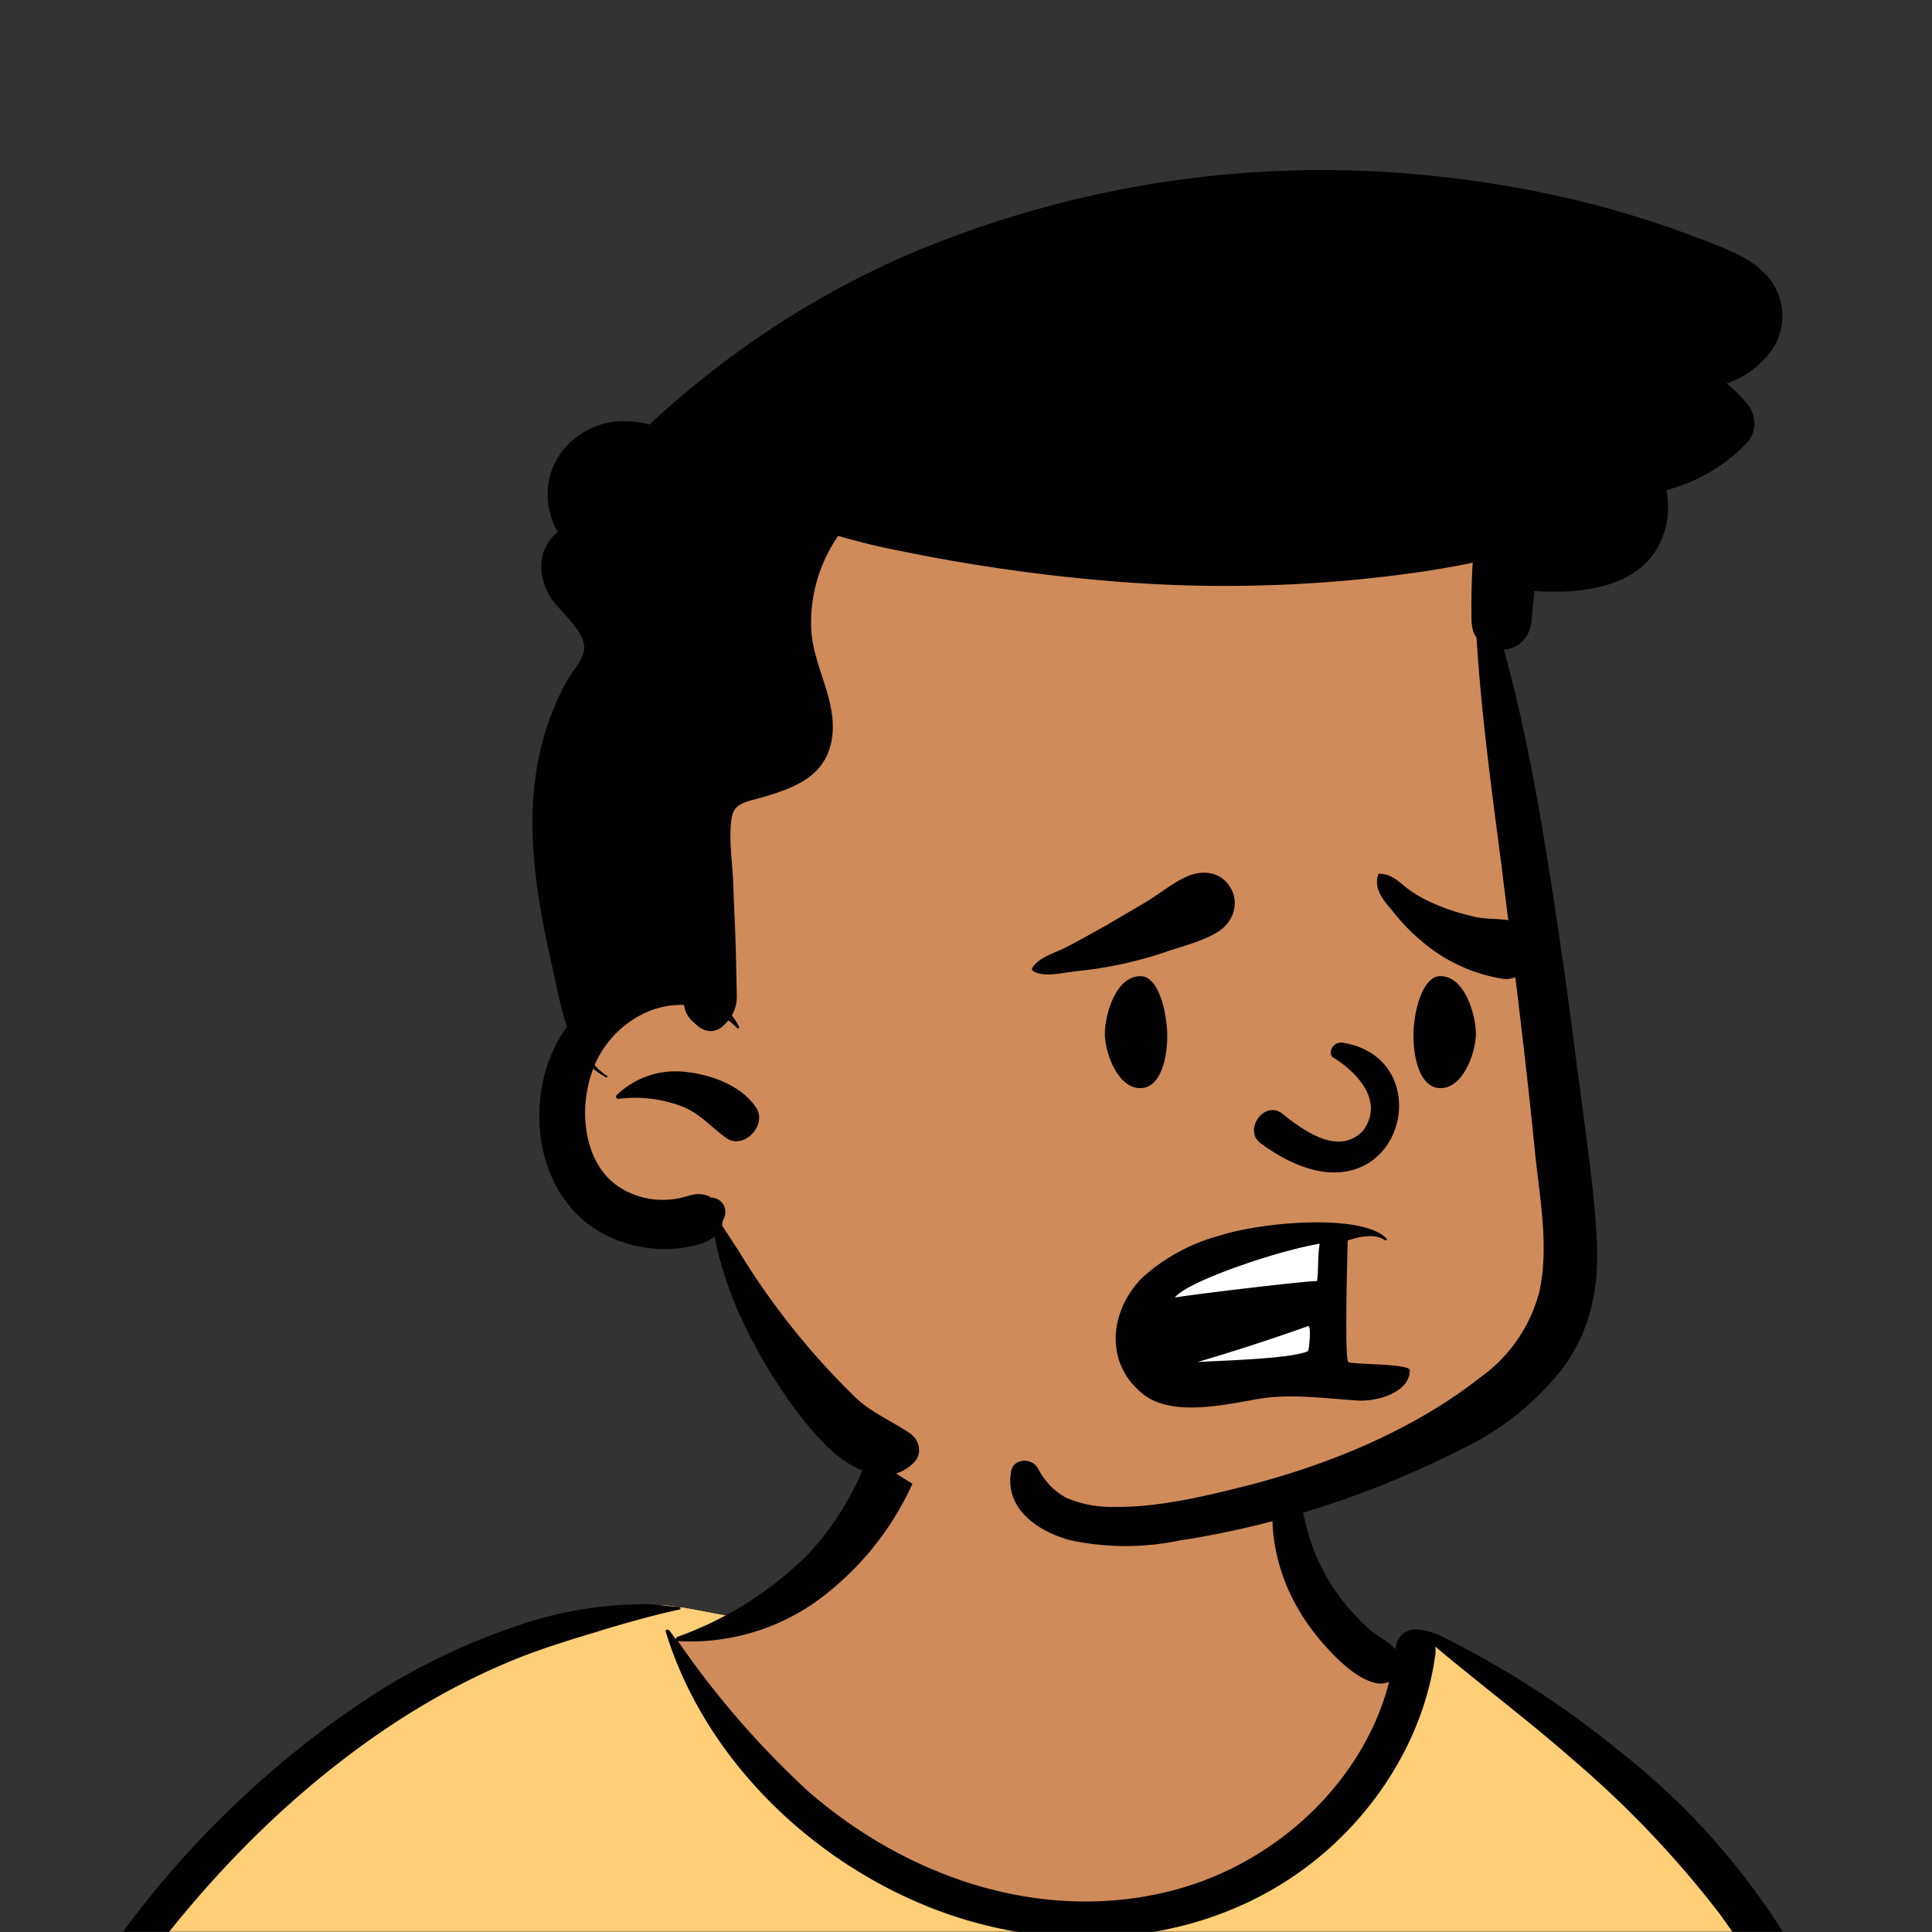 <svg xmlns="http://www.w3.org/2000/svg" viewBox="0 0 704 704" fill="none" shape-rendering="auto"><rect x="0" y="0" width="704" height="704" fill="#333333" stroke="none"/><mask id="viewboxMask"><rect width="704" height="704" rx="0" ry="0" x="0" y="0" fill="#fff" /></mask><g mask="url(#viewboxMask)"><g fill-rule="evenodd" clip-rule="evenodd"><path d="M705.3 1074a2351.1 2351.1 0 0 1-15.6-101c-1-7.7-2.5-16.4 2.7-22 7.3-8 14-14.8 14.8-26.2.8-10.7-2.8-22.4-5-32.8a809.4 809.4 0 0 0-17.3-64.7c-6.6-21.7-13.9-43.2-21.3-64.6-6.9-20-13.5-40.3-22.5-59.5-17-36.5-46-63.5-81.6-81.6-9-4.5-27-20.5-36.3-24-8.5-3.4-8.5 6.3-16.9 2.6-6.7-2.9-13-6.7-16.7-13.2-4-7-14.3-16.9-15.9-25-3.3-17.4.3-32.2-12-45.3a90 90 0 0 0-41.1-23.8c-33.7-9.3-78.5-2.8-98.8 28.5-9.7 14.9-13 33-26.2 45.1-11.4 10.7-8.8 18-23.6 23.4-.9.3-23.6-4.5-24.4-4.2-16.2-3.5-31.7 6.2-46.5 11.8a325.4 325.4 0 0 0-63 32.3 399.2 399.2 0 0 0-102.3 98.5 482.5 482.5 0 0 0-76.4 161c-1.7 6.4-3.5 13-1.5 19.4 1.7 5.3 5.4 9.2 9.8 12.4 6 4.3 18 7 17.7 15.7-.1 6.6-2.4 13.5-3.5 20-1.3 7.7-2.3 15.5-3.4 23.2-4.8 35.4-8.6 71-10.3 106.6a920 920 0 0 0-.5 106c.1 2.3.8 4.5 2 6.2-1 .4-1.2 2.4.1 2.7l2.7.5a12 12 0 0 0 7 2.4l5.5.2c19.3 4 38.6 7.9 58.1 10.8 23.8 3.5 47.6 6.3 71.5 8.7 49.2 4.8 98 3.2 147.1.6a1877 1877 0 0 1 147.4-2c49.2 1.4 98.4 3.5 147.6 4.4 55 1 110-.5 164.8-5 7.5-.5 12.2-6.5 10.7-14-8.9-44.7-19-89.1-27-134Z" fill="#d08b5b"/><path d="m201 597.5 1.2-.4c14.5-5.7 29.6-14.8 45.4-11.4.5-.2 10.8 1.9 17.9 3.2l-6.7 7L247 598c40.7 67.1 88.8 100.7 144.3 100.7 55.5 0 97.7-33.6 126.4-100.7l4-1c.4 0 1 .2 1.5.4 9.3 3.6 27.4 19.6 36.3 24.1 35.6 18 64.5 45 81.6 81.6 8.7 18.6 15.2 38 21.8 57.5l.7 2c7.4 21.4 14.7 43 21.3 64.6 6.3 20.4 12 41 16.6 61.8l.7 2.9c2.2 10.4 5.8 22 5 32.8a29 29 0 0 1-3 10.7l-80.4 29 38.4 261.3c-35.1 1.5-70.3 2-105.5 1.3-49.2-.9-98.4-3-147.6-4.3-47.7-1.2-95.3-.7-143 1.7l-12 .6a946.3 946.3 0 0 1-139.5-1l-3.1-.3v-38.3l16.3-212.9-83-15.6-81.3-39.5a21.7 21.7 0 0 1-5.6-8.8c-1.9-6-.5-12 1-18l.5-1.3a492.8 492.8 0 0 1 76.4-161A399.3 399.3 0 0 1 138 629.7c19.8-13 40.9-23.9 63-32.3Z" fill="#ffcf77"/><path d="M232.2 584.6c5.1-.3 10.3.6 15.4 1 .4.1.6.8 0 .9-9 1.9-18 4.5-26.9 7.1l-3.8 1.2c-10 3-19.8 6-29.6 10-19.4 7.9-37.8 18.5-54.8 30.8C67.2 682.8 20 754.3-9.9 828.3a526 526 0 0 0-24.3 77c-.4 1.6-2 5.4-1 7 .7 1.3 3.6 2.1 5 2.9l4.5 2.3 25.2 12.9 2.3 1.1c38 18.6 78.4 34.4 121 35.5l.4-3.7a342 342 0 0 1 9.9-60c.3-1 1.6-.6 1.7.3 3 23.1 2 46.4 1 69.7-1.8 41-4.3 82.2-6.5 123.3-1.2 20.6-2.6 41-3.9 61.7-1.3 20.5-1.7 41.6-4.7 62-.6 4.6-6 7-10 6.6-4.4-.5-7.9-4.5-8-9 0-11.9 1.5-24 2.4-35.8l2.5-33.8c3.1-41.1 6.8-82.2 10.2-123.3a4771 4771 0 0 1 3.8-43.7C76.4 979.8 34.2 963-6.1 943.5c-.6 13.2-2 26.5-3.4 39.6-3.8 36.8-7.1 73.6-9.6 110.5a2254.2 2254.2 0 0 0-4.2 92.7l-.2 7c0 4.4-.5 8.5-4.3 11.7-3.7 3.3-8.9 3.5-12.6 0-5-4.6-4.2-10.9-4-17.1a1675.6 1675.6 0 0 1 1.8-47.2 1321 1321 0 0 1 10.5-109.5l2-14c3.5-26 7.5-52.7 15.5-77.9-3.1-1.5-6.2-3-9.3-4.7-5.5-2.7-11.2-5.4-16.6-8.4-4.2-2.5-7.9-5.8-9-10.8-1.4-5.5.6-11.5 2-16.9v-.4a502 502 0 0 1 26.6-80 523.2 523.2 0 0 1 67.8-117 353.8 353.8 0 0 1 88.7-83.3 239 239 0 0 1 53.8-25.7 142.6 142.6 0 0 1 42.8-7.5Zm90.1-66c6-6.5 18.1.2 15.2 8.8a108.2 108.2 0 0 1-34.7 52A79.4 79.4 0 0 1 247 598l1.7 2.4a321.1 321.1 0 0 0 46.1 52.6c36 31.2 84.8 48 132 36 37.1-9.4 69.8-38.8 79.4-76.2-1.3.6-3 .9-4.8.5-7.7-1.7-15.3-9.8-20.3-15.6-5.3-6.3-9.5-13-12.6-20.7-5.6-14-7.4-32.1.3-45.7 1-1.7 3-.7 3.3 1l.3 2.5c1.5 12.7 3.3 25 9.3 36.6a76 76 0 0 0 18.2 23.1c2.6 2 5.8 3.6 8.1 6l.5.4c.6-5 4.1-7.3 7.6-7.2 3.3.2 7.3 1.6 8.8 2.3l.1.1a341 341 0 0 1 65.1 42 259 259 0 0 1 88.4 129c7.5 25.3 11.8 51.4 16.3 77.4l2.8 16c4.2 23.9 8.9 48.4 18.4 70.7 2.5 5.7.6 11.1-5.5 13.4A1493 1493 0 0 1 688 953c3.7 16 6 32.5 8.7 48.5 6 34.1 13.2 68 19.4 102 3.2 17.5 6.1 35 9.3 52.3l4.7 25.2 2.4 13.6.1.7c.5 2.4 1 4.9.4 7.3-.8 2.7-2.9 4.6-4.8 6.6-1.6 1.6-3.8 1.6-5.7.7l-.7-.3c-3.4-1.6-6-3.2-7.3-7-.7-2.5-1-5.2-1.5-7.7a3535.6 3535.6 0 0 1-7.8-43.6l-1.6-9.1c-5.2-31.4-10.2-62.9-12.8-94.5-1-14-2.3-28.1-3.5-42.2l-.9-10.5c-1.1-13.3-2.5-27-2.7-40.5l-4.5 1.6L657 964c-5.5 2-12.5 6-18.4 5.2-2.9-.3-5-1.2-6.8-2.9 2 28.8 4.8 57.4 8.5 86a1965.7 1965.7 0 0 0 22 135c.6 3.2 1.4 6.4 1.9 9.6.5 3.7-.5 5.9-2.5 9-1.7 2.4-5 3.7-7.8 2-3.6-2.3-5.5-4.3-6.5-8.4-1-3.7-1.6-7.6-2.3-11.4a1654.2 1654.2 0 0 1-11.4-65.2c-7.8-52-12.7-104.4-15.2-156.8a1388 1388 0 0 1-1.4-77.8c0-13.3.5-26.6 1.4-39.9 1-13.4 3-26.5 4.8-39.8 0-.5.7-.5.7 0 .8 14.9 2.1 29.8 2.8 44.7.6 14.3.9 28.5 1.4 42.8.6 18.7 1.5 37.5 2.7 56.2a9.6 9.6 0 0 1 8.5-3.1c4.7-1 9.7-3.4 14.1-5l16.8-5.5 26.4-8.7a679 679 0 0 1-18-80.8l-2-12.3c-4-24.2-8.5-48.5-15.8-72a229.8 229.8 0 0 0-34.8-68.2 370.2 370.2 0 0 0-52.7-55.3C557 627 539.7 614 523 600c.1.9.2 2 0 3-3.5 25.9-17 50-35.8 67.9-37.7 36-93.6 43.4-142 26.5-46.7-16.3-88-55-102.6-102.8-.3-.8.8-1 1.3-.5l2.4 3.3c0-.4.2-.9.7-1a129 129 0 0 0 46.6-29.2 100.2 100.2 0 0 0 21.3-33.3l.4-1c1.7-5 3.2-10.2 7-14.2Z" fill="#000"/></g><g transform="matrix(.998 0 0 1 156 62)"><g fill-rule="evenodd" clip-rule="evenodd"><path d="M385.4 173.2c-3.8-23.3 8.8-28.2 0-50.4-19.6-41.1-73-39.4-112-42.5-43.8-1.7-88 4-128.2 21.6-9.7 4.2-19 9-27.8 14.7-7.6 4.8-6.6 14-1.8 19C80.8 185 100.7 251.2 73 303.2c-5.1 9.3-12 17.6-16.4 27.3-6.8 14.7-7.2 35.7 8.2 45.5 21.7 11.6 33.8-11.4 44.4 22 53.2 116.5 160.2 123 261.8 62.3a87.9 87.9 0 0 0 24.4-18c15-17 13.3-40.9 13.6-62 .2-12.4.2-24.9.1-37.3-.5-50.2-17.1-120-23.6-169.8Z" fill="#d08b5b"/><path d="M169 33.5A386.6 386.6 0 0 1 367 2.1c33 3.4 65.6 10.7 96.6 22.6l2.7 1c7.6 3 15.9 5.9 21.7 11.9a22 22 0 0 1 3.8 26.1 32.7 32.7 0 0 1-17.7 14c2.6 2.1 5 4.5 7.2 7 3.8 4.4 4.1 10.6 0 14.9a62.3 62.3 0 0 1-29.2 17c1.3 6 .6 12.7-2 18.6-7.7 17.2-29.2 19.2-45.7 18.2h-.5l-1 10.5c-.4 5.6-3.8 10-9.5 10.8h-.6c9 32.7 14.5 66.3 19.5 99.8 2.6 17.4 5 34.9 7.2 52.4l.8 5.8c2.4 19 5.4 38 6.4 57 1 17.2-2.3 33.7-13 47.6a102.8 102.8 0 0 1-36.5 28.8 342.8 342.8 0 0 1-99.9 32.8l-2.3.3a96.6 96.6 0 0 1-40.7 0c-11.8-3.2-24-11.6-21.4-25.2.9-4.6 7.3-4.8 9.5-1.3l.5.8a25 25 0 0 0 10.1 10.3 42.6 42.6 0 0 0 17.6 3.3c16.4.2 33.5-4 49.4-8 29.6-7.7 60-20.2 84.2-39.2a55.4 55.4 0 0 0 21.5-31.1c3.6-16 .3-33.5-1.4-49.5-3.3-33.2-7.4-66.3-11.6-99.4l-.8-6.6c-3.6-27.6-7.4-55.3-9.1-83-.8-1-1.3-2.2-1.5-3.5l-.3-1.8a269.4 269.4 0 0 1 .4-22c-5.1 1.2-10.4 2-15.7 2.9-37 5.6-74.8 7-112.2 4.2a650.9 650.9 0 0 1-83.8-11.9c-6.7-1.3-13.4-3.1-20-4.9a55.5 55.5 0 0 0-9.8 34.3c.8 13.8 10 26.2 7.4 40.3-2.4 13.1-13.7 17.2-24.8 20.5l-4.8 1.3c-3.6 1.1-6.2 2.1-6.9 6.5-1.1 7.5.3 16 .6 23.5.3 9 .8 17.9 1 26.8l.3 13.9a14 14 0 0 1-1.8 7.6c1 1.3 1.8 2.6 2.6 4 .3.5-.3 1-.7.6-1-1-2-2-3.2-2.8-.5.7-1.2 1.4-2 2.1-2.4 2.3-6.2 2.5-9.1 0l-.8-.7c-2.1-1.8-3.6-3.4-4.2-6.6l-.1-.4a31 31 0 0 0-16 3.8 37 37 0 0 0-16.6 18.1 21 21 0 0 0 4.6 4c.2.2 0 .6-.3.5-1.8-.9-3.4-2-4.8-3.2a44 44 0 0 0-2.5 9.7c-1.8 12 1.3 26.7 12.2 33.6a29.5 29.5 0 0 0 23.4 3.5c1.8-.5 3.6-1.1 5.4-1.1 1.6 0 3.1.4 4.5 1.2h-.4c-1 .1-.7.1.6.1 4 .2 6.2 4.3 4.4 7.8l-.2.6-.2.2-.1 1v.2l-.1.2v.1l6 9.2a270.8 270.8 0 0 0 42.5 53.3c6 5.8 13.2 8.6 20 13.2 3.7 2.4 4.8 7.6 1.5 10.8-9.8 9.7-23.5 2-31.5-5.8-7.6-7.5-14.1-16.4-19.8-25.4-10-16-17.9-33-21.4-51.3a14.6 14.6 0 0 1-5.1 2.8 47.9 47.9 0 0 1-33.9-2.9c-27.8-13.2-31.9-53-14.9-76.3-2.3-6.7-3.6-13.9-5-20l-.6-2.8c-7-30.7-11.7-63 .7-93 1.6-4 3.4-7.7 5.6-11.3 1.7-3 4.6-6 5.4-9.3 1.8-7.3-9.3-15-12.5-20.7-3.8-6.8-4.4-14.8.8-21a16 16 0 0 1 2.2-2.1c-5-9-5.2-20.1 1.3-29a28.4 28.4 0 0 1 17.9-11c4.3-.8 9.5-.5 14.3.8 26.1-24.2 56-44.5 88.4-59.2ZM68.9 337a31 31 0 0 1 24.1-8.5c9.6.8 21 4.7 26.7 13 4.4 6.4-4.6 15.9-11.1 11-6-4.4-9.9-9.4-17.2-11.8a47.7 47.7 0 0 0-21.7-2.3c-.8.2-1.5-.8-.8-1.4Z" fill="#000"/></g></g><g transform="translate(315 248)"><g fill-rule="evenodd" clip-rule="evenodd"><path d="M105.8 231.1c4.6-14 54.2-34.8 62.6-28.8 8.3 6-2.5 49.2-2.5 49.2s-46.2 4.8-49.5 2.4c-3.3-2.4-15.2-8.7-10.6-22.8Z" fill="#fff"/><path d="M190.3 203.4c.3.3-.3.8-.7.5-3.8-2.7-9.8-1.1-13.5.1 0 0-1.3 43.3.2 44.3s22.4.5 22.4 3c0 8.4-12.6 11.6-19.4 11-10.8-.7-21.9-2.2-32.6-1-10.8 1.3-33.6 8.1-45.3-1.4-14-11.3-12.1-29.9-.5-42a68 68 0 0 1 28.7-15.7c15.5-5 52.1-8.1 60.7 1.2Zm-28.6 31.8a748.9 748.9 0 0 1-40.3 13.1c7.8-.5 34.3-1.1 40.3-4 .6-2.7 1-9.5 0-9Zm4.2-30c-15.2 2.5-48.1 13.6-52.8 19.6 7.1-1.2 47.2-6 51.8-6 .6-3.5.2-9.6 1-13.6Zm5-67.8c7.5 4.6 19 15.3 10.8 26.6-9.5 10-23.3-1.4-30-6.6-6.4-4-13.4 6.3-7.6 11 49 36.3 69-29.8 30.5-36.4-4.2-.8-5.8 4-3.8 5.4Zm16.7-67c4.4 0 7 2.8 10.3 5.4 3.4 2.6 7.6 4.7 11.6 6.3 4.1 1.7 8.6 3 13 4 4.5 1 8.7.5 13.2 1.4 12 2.2 9.2 22.2-2.8 21.2a59.6 59.6 0 0 1-30.7-14.5c-3.9-3.2-7.2-7-10.4-11l-.6-.7c-2.9-3.5-5.5-7.1-4-11.8 0-.2.1-.3.4-.3Zm-100 58.3c0-6.4 3.7-21 13-21 5.7 0 9.1 10 9.7 20.2v.4c.3 6.4-1.4 20.2-9.8 20.2S87.7 135.4 87.6 129v-.2Zm135.2 0c0-6.4-3.8-21-13-21-5.5 0-9 9.5-9.7 19.4v.8c-.4 6.1 1.2 20.6 9.8 20.6 8.4 0 12.8-13.1 12.9-19.6v-.2ZM117.7 71.3c5.7-2.4 12.2-1.7 15.7 4.2 3.3 5.5 1 12.3-4.1 15.7-5.1 3.4-12 5.2-17.8 7.1l-.6.2a148.2 148.2 0 0 1-33.7 7.4l-1.6.2c-4.3.5-10.3 2.1-14.2-.3a.8.8 0 0 1-.3-1c2.3-4 8.3-5.5 12.1-7.5 5-2.5 9.8-5.3 14.7-8l14.5-8.5c5-3 10-7.2 15.3-9.5Z" fill="#000"/></g></g><g transform="translate(279 400)"></g><g transform="translate(179 343)"></g><g transform="translate(203 303)"></g></g></svg>